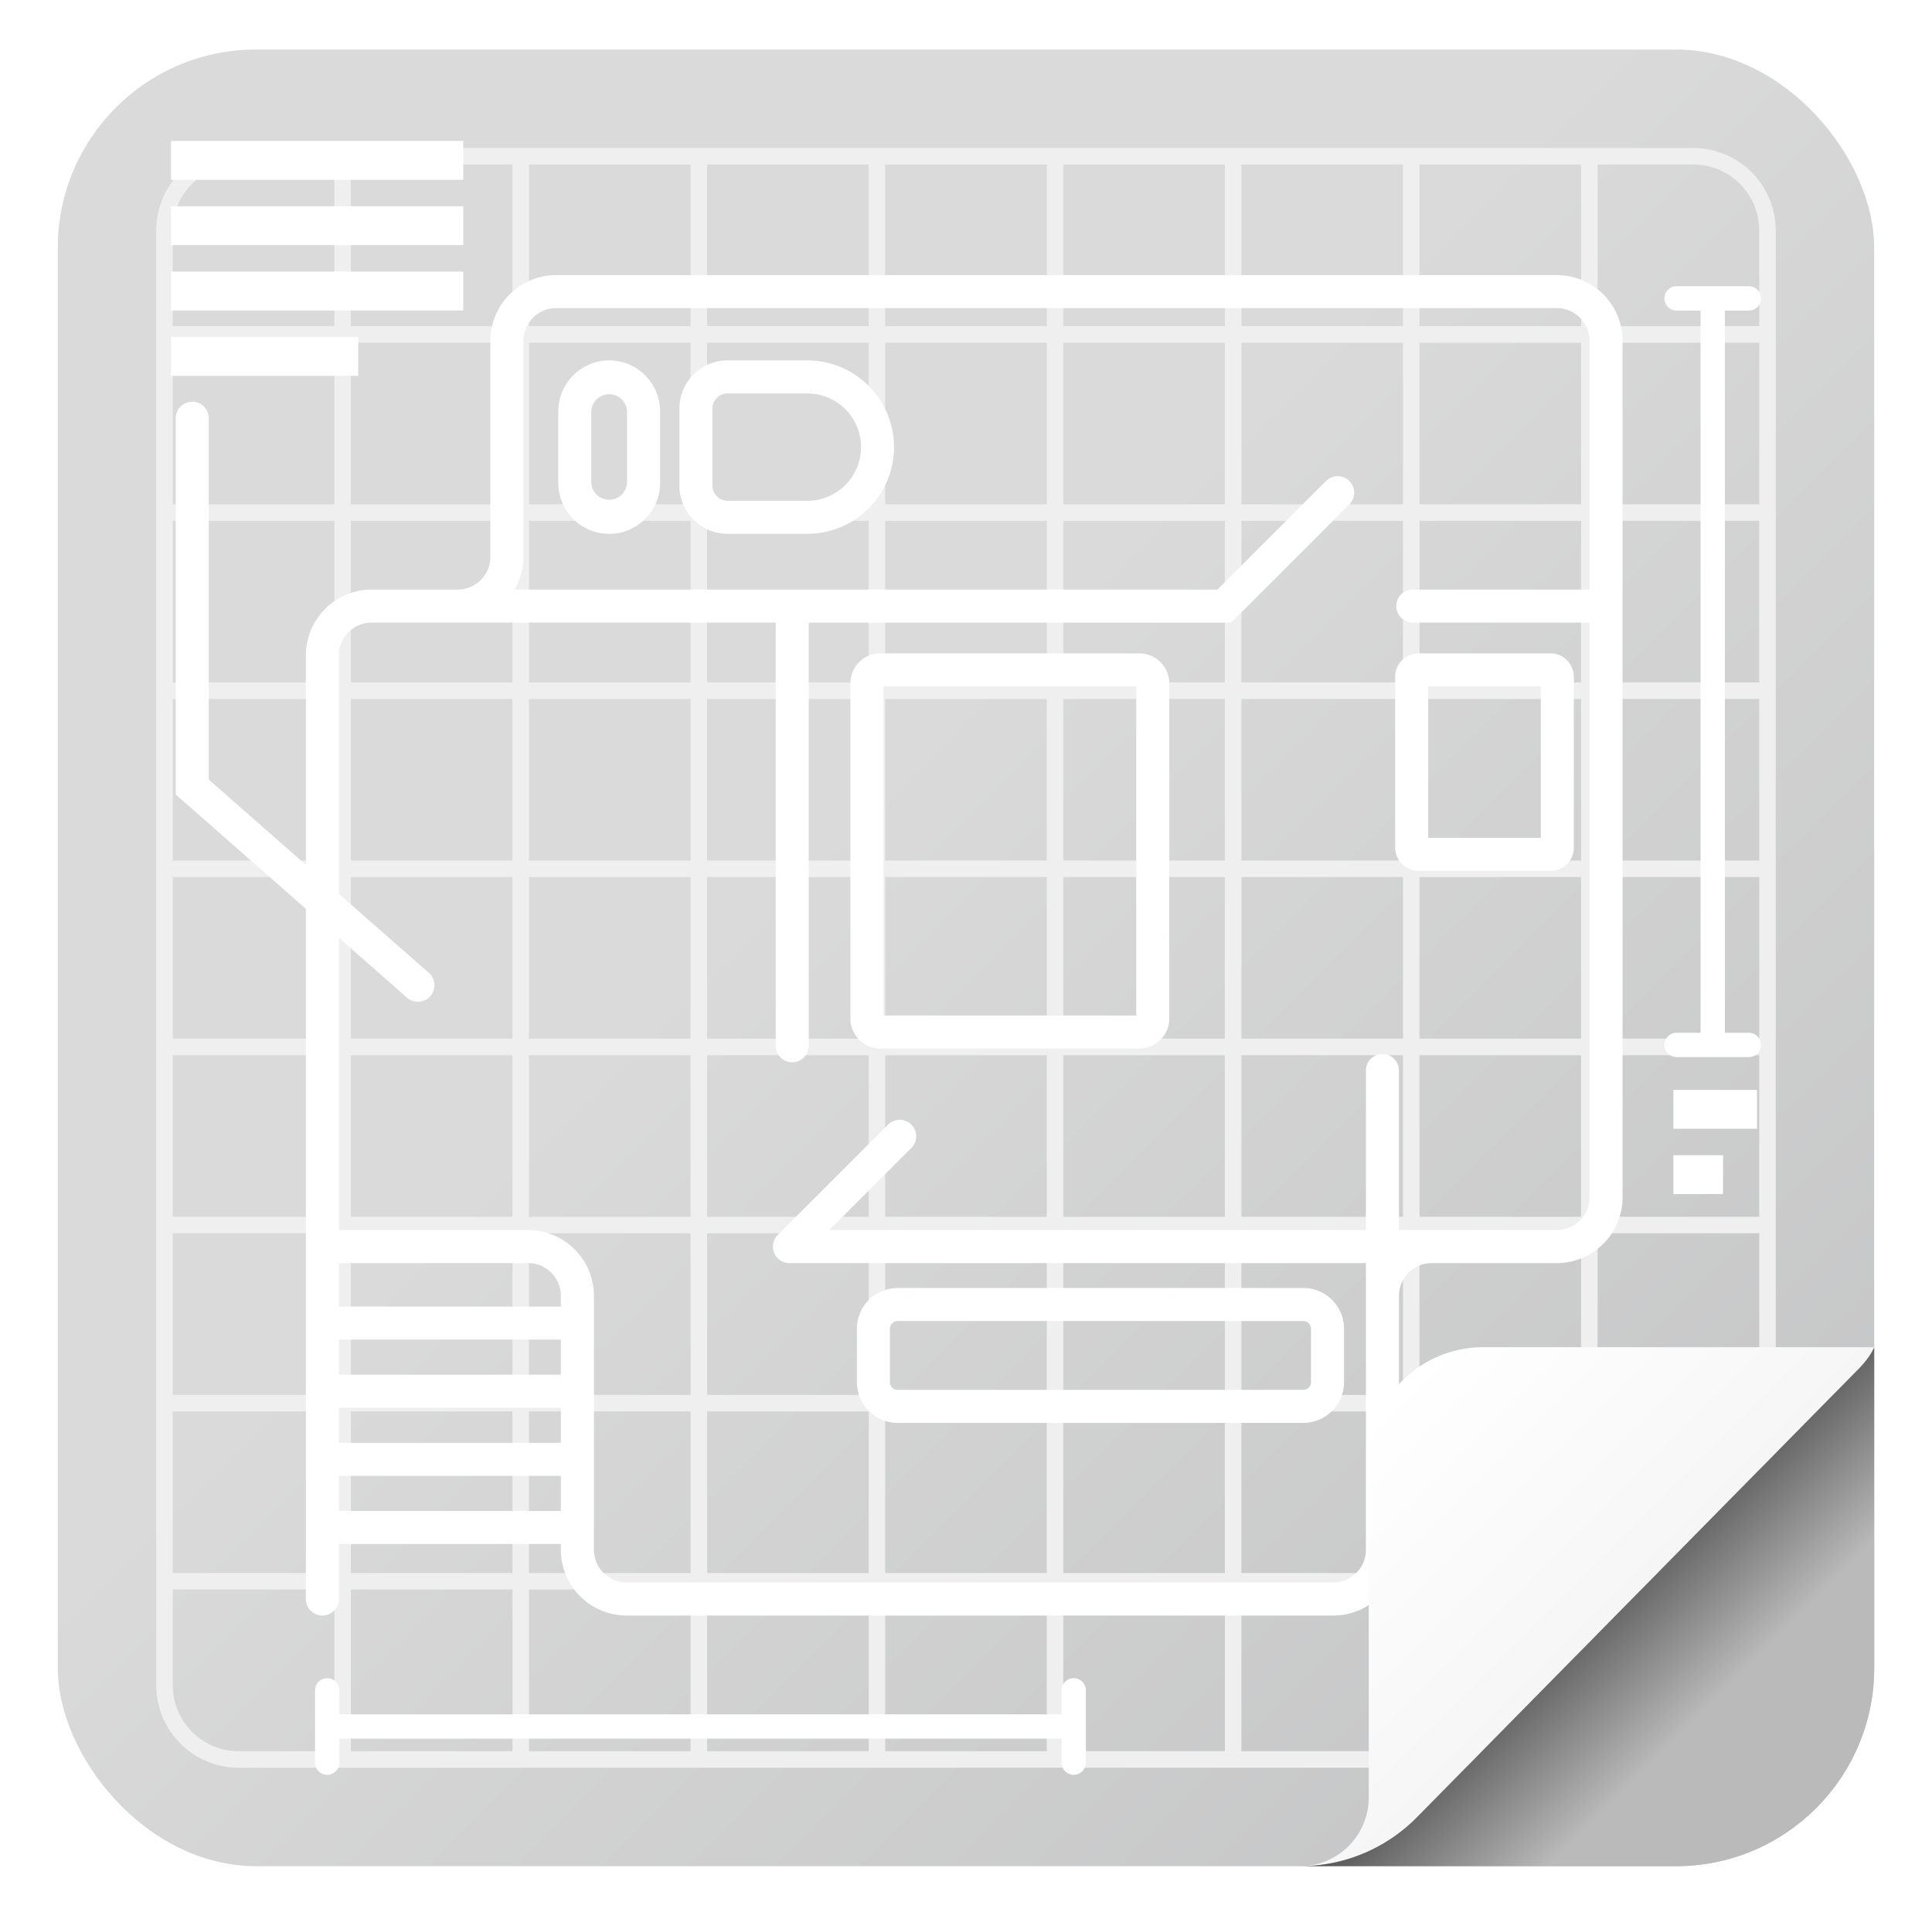 <svg width="117" height="116" fill="none" xmlns="http://www.w3.org/2000/svg"><g filter="url(#a)"><g clip-path="url(#b)"><path d="M104.975 112h-92.95a8.525 8.525 0 0 1-8.525-8.525v-92.95A8.525 8.525 0 0 1 12.025 2h92.95a8.525 8.525 0 0 1 8.525 8.525v92.95a8.525 8.525 0 0 1-8.525 8.525Z" fill="url(#c)"/><path d="M102.547 7.962H14.451a4.996 4.996 0 0 0-4.99 4.99v88.095a4.997 4.997 0 0 0 4.99 4.991h88.096a4.997 4.997 0 0 0 4.99-4.991V12.953a4.996 4.996 0 0 0-4.99-4.99Zm3.99 4.99v5.798h-9.788V8.962h5.797a3.995 3.995 0 0 1 3.991 3.99Zm-52.93 48.94v-9.785h9.785v9.786h-9.786Zm9.785 1v9.786h-9.786v-9.785h9.786Zm-10.786-1h-9.785v-9.785h9.785v9.786Zm1-10.785v-9.785h9.786v9.785h-9.786Zm10.786 1h9.785v9.786h-9.785v-9.786Zm0-1v-9.785h9.785v9.785h-9.785Zm0-10.785v-9.786h9.785v9.786h-9.785Zm-1 0h-9.786v-9.786h9.786v9.786Zm-10.786 0h-9.785v-9.786h9.785v9.786Zm0 1v9.785h-9.785v-9.785h9.785Zm-10.785 9.785h-9.786v-9.785h9.786v9.785Zm0 1v9.786h-9.786v-9.786h9.786Zm0 10.786v9.785h-9.786v-9.785h9.786Zm1 0h9.785v9.785H42.82v-9.785Zm9.785 10.785v9.786h-9.785v-9.786h9.785Zm1 0h9.786v9.786h-9.786v-9.786Zm10.786 0h9.785v9.786h-9.785v-9.786Zm0-1v-9.785h9.785v9.785h-9.785Zm10.786-9.785h9.785v9.785h-9.785v-9.785Zm0-1v-9.786h9.785v9.786h-9.785Zm0-10.786v-9.785h9.785v9.785h-9.785Zm0-10.785v-9.786h9.785v9.786h-9.785Zm0-10.786V19.75h9.785v9.786h-9.785Zm-1 0h-9.786V19.75h9.786v9.786Zm-10.786 0h-9.786V19.75h9.786v9.786Zm-10.786 0h-9.785V19.75h9.785v9.786Zm-10.785 0h-9.786V19.75h9.786v9.786Zm0 1v9.786h-9.786v-9.786h9.786Zm-10.786 9.786h-9.786v-9.786h9.786v9.786Zm0 1v9.785h-9.786v-9.785h9.786Zm0 10.785v9.786h-9.786v-9.786h9.786Zm0 10.786v9.785h-9.786v-9.785h9.786Zm0 10.785v9.786h-9.786v-9.786h9.786Zm1 0h9.786v9.786h-9.786v-9.786Zm9.786 10.786v9.786h-9.786v-9.786h9.786Zm1 0h9.785v9.786H42.82v-9.786Zm10.785 0h9.786v9.786h-9.786v-9.786Zm10.786 0h9.785v9.786h-9.785v-9.786Zm10.786 0h9.785v9.786h-9.785v-9.786Zm0-1v-9.786h9.785v9.786h-9.785Zm10.785-9.786h9.786v9.786h-9.786v-9.786Zm0-1v-9.785h9.786v9.785h-9.786Zm0-10.785v-9.786h9.786v9.786h-9.786Zm0-10.786v-9.785h9.786v9.785h-9.786Zm0-10.785v-9.786h9.786v9.786h-9.786Zm0-10.786V19.75h9.786v9.786h-9.786Zm0-10.786V8.962h9.786v9.788h-9.786Zm-1 0h-9.785V8.962h9.785v9.788Zm-10.785 0h-9.786V8.962h9.786v9.788Zm-10.786 0h-9.786V8.962h9.786v9.788Zm-10.786 0h-9.785V8.962h9.785v9.788Zm-10.785 0h-9.786V8.962h9.786v9.788Zm-10.786 0h-9.786V8.962h9.786v9.788Zm0 1v9.786h-9.786V19.75h9.786Zm-10.786 9.786h-9.788V19.75h9.788v9.786Zm0 1v9.786h-9.788v-9.786h9.788Zm0 10.786v9.785h-9.788v-9.785h9.788Zm0 10.785v9.786h-9.788v-9.786h9.788Zm0 10.786v9.785h-9.788v-9.785h9.788Zm0 10.785v9.786h-9.788v-9.786h9.788Zm0 10.786v9.786h-9.788v-9.786h9.788Zm1 0h9.786v9.786h-9.786v-9.786Zm9.786 10.786v9.788h-9.786V95.25h9.786Zm1 0h9.786v9.788h-9.786V95.25Zm10.785 0h9.786v9.788H42.82V95.25Zm10.786 0h9.786v9.788h-9.786V95.25Zm10.786 0h9.785v9.788h-9.785V95.25Zm10.786 0h9.785v9.788h-9.785V95.25Zm10.785 0h9.786v9.788h-9.786V95.25Zm0-1v-9.786h9.786v9.786h-9.786Zm10.786-9.786h9.788v9.786h-9.788v-9.786Zm0-1v-9.786h9.788v9.786h-9.788Zm0-10.786v-9.785h9.788v9.785h-9.788Zm0-10.785v-9.786h9.788v9.786h-9.788Zm0-10.786v-9.785h9.788v9.785h-9.788Zm0-10.785v-9.786h9.788v9.786h-9.788Zm0-10.786V19.75h9.788v9.786h-9.788ZM14.452 8.962h5.797v9.788H10.46v-5.797c0-2.2 1.79-3.99 3.99-3.99Zm-3.99 92.085V95.25h9.787v9.788h-5.797c-2.2 0-3.99-1.79-3.99-3.991Zm92.085 3.991h-5.798V95.25h9.788v5.797a3.995 3.995 0 0 1-3.99 3.991Z" fill="#EFEFEF"/><path d="M94.28 15.658H33.678a3.985 3.985 0 0 0-3.98 3.98V32.72c0 1.092-.89 1.98-1.981 1.98h-5.213a3.985 3.985 0 0 0-3.98 3.98v12.69l-5.882-5.165v-21.88a1 1 0 0 0-2 0V47.11l7.882 6.92v41.794a1 1 0 0 0 2 0v-3.333h13.441v.353a3.985 3.985 0 0 0 3.98 3.98H80.74a3.985 3.985 0 0 0 3.98-3.98v-15.38c0-1.093.889-1.981 1.981-1.981h7.58a3.985 3.985 0 0 0 3.98-3.98V19.638a3.984 3.984 0 0 0-3.98-3.98ZM31.985 75.483c1.092 0 1.98.888 1.98 1.98v.653H20.524v-2.633h11.46Zm1.98 6.758H20.524v-2.125h13.441v2.125Zm-13.441 2h13.441v2.125H20.524V84.24Zm0 6.25v-2.125h13.441v2.125H20.524ZM94.28 73.483h-9.56v-9.659a1 1 0 0 0-2 0v9.659H50.223l4.955-4.956a1 1 0 1 0-1.414-1.414l-6.662 6.663a1 1 0 0 0 .707 1.707h34.91v17.361c0 1.092-.887 1.98-1.98 1.98H37.947a1.983 1.983 0 0 1-1.98-1.98v-15.38a3.985 3.985 0 0 0-3.981-3.981H20.524V55.787l4.125 3.622a.998.998 0 0 0 1.411-.091 1 1 0 0 0-.091-1.412l-5.445-4.78V38.68c0-1.092.888-1.98 1.98-1.98h24.471v25.623a1 1 0 0 0 2 0V36.701h25.581l7.148-7.148a1 1 0 1 0-1.414-1.414L73.728 34.7H31.165a3.96 3.96 0 0 0 .532-1.98V19.637c0-1.092.888-1.98 1.98-1.98H94.28c1.092 0 1.98.888 1.98 1.98V34.7h-10.7a1 1 0 0 0 0 2h10.7v34.802c0 1.092-.889 1.98-1.98 1.98ZM28.055 7.533h-17.7V9.89h17.7V7.533Zm0 3.957h-17.7v2.356h17.7v-2.357Z" fill="#fff"/><path d="M28.055 15.446h-17.7v2.356h17.7v-2.356Zm78.351 49.547h-5.068v2.357h5.068v-2.357Zm-2.062 3.956h-3.006v2.356h3.006V68.95Zm-82.65-49.548H10.356v2.357h11.338V19.4Zm84.216 42.136h-1.452V17.803h1.452a.736.736 0 1 0 0-1.473h-4.377a.736.736 0 1 0 0 1.473h1.452v43.734h-1.452a.736.736 0 1 0 0 1.472h4.377a.736.736 0 1 0 0-1.472ZM68.995 38.563h-15.68c-1 0-1.815.814-1.815 1.814v20.3c0 1 .814 1.814 1.815 1.814h15.68c1 0 1.815-.814 1.815-1.814v-20.3c0-1-.814-1.814-1.815-1.814Zm-.186 21.928H53.5V40.563h15.31V60.49Zm25.085-21.928h-7.989c-.78 0-1.415.634-1.415 1.415V50.32c0 .78.635 1.415 1.415 1.415h7.99c.78 0 1.415-.635 1.415-1.415V39.978c0-.78-.636-1.416-1.416-1.416Zm-.585 11.172H86.49v-9.172h6.82v9.172ZM48.893 20.824h-4.835a2.919 2.919 0 0 0-2.915 2.916v4.669a2.919 2.919 0 0 0 2.915 2.915h4.835a5.256 5.256 0 0 0 5.25-5.25 5.256 5.256 0 0 0-5.25-5.25Zm0 8.5h-4.835a.917.917 0 0 1-.915-.915v-4.67c0-.504.41-.915.915-.915h4.835a3.254 3.254 0 0 1 3.25 3.25 3.254 3.254 0 0 1-3.25 3.25Zm-12.001-8.5a3.087 3.087 0 0 0-3.083 3.084v4.333c0 1.7 1.383 3.084 3.083 3.084 1.7 0 3.083-1.384 3.083-3.084v-4.333c0-1.7-1.383-3.084-3.083-3.084Zm1.083 7.417a1.085 1.085 0 0 1-2.166 0v-4.333a1.084 1.084 0 0 1 2.166 0v4.333Zm16.383 56.917h24.57a2.468 2.468 0 0 0 2.465-2.466v-3.235a2.468 2.468 0 0 0-2.466-2.466H54.358a2.468 2.468 0 0 0-2.465 2.466v3.235a2.468 2.468 0 0 0 2.465 2.466Zm-.466-5.701c0-.257.21-.466.466-.466h24.569c.257 0 .465.209.465.466v3.235a.466.466 0 0 1-.465.466H54.358a.466.466 0 0 1-.465-.466v-3.235Zm11.131 21.161a.736.736 0 0 0-.736.736v1.452H20.553v-1.452a.736.736 0 0 0-1.473 0v4.377a.736.736 0 1 0 1.473 0v-1.452h43.733v1.452a.736.736 0 1 0 1.473 0v-4.377a.736.736 0 0 0-.736-.736Z" fill="#fff"/><path d="M113.499 80.574s-.205.58-1.011 1.387c-.3.299-26.679 27.076-26.679 27.076A9.936 9.936 0 0 1 78.731 112a4.16 4.16 0 0 0 4.159-4.159V87.506a6.932 6.932 0 0 1 6.932-6.932h23.677Z" fill="url(#d)"/><path d="M113.5 80.575v22.9a8.525 8.525 0 0 1-8.525 8.525H78.732a9.94 9.94 0 0 0 7.078-2.962s26.38-26.778 26.68-27.078c.805-.805 1.01-1.385 1.01-1.385Z" fill="url(#e)"/></g></g><defs><linearGradient id="c" x1="50.187" y1="48.689" x2="196.13" y2="194.632" gradientUnits="userSpaceOnUse"><stop stop-color="#DADADA"/><stop offset="1" stop-color="#A0A2A4"/></linearGradient><linearGradient id="d" x1="83.674" y1="83.849" x2="97.335" y2="97.51" gradientUnits="userSpaceOnUse"><stop stop-color="#fff"/><stop offset="1" stop-color="#F6F6F6"/></linearGradient><linearGradient id="e" x1="102.828" y1="103.002" x2="94.656" y2="94.829" gradientUnits="userSpaceOnUse"><stop stop-color="#BABABA"/><stop offset="1" stop-color="#454545"/></linearGradient><clipPath id="b"><rect x="3.5" y="2" width="110" height="110" rx="12" fill="#fff"/></clipPath><filter id="a" x=".5" y="0" width="116" height="116" filterUnits="userSpaceOnUse" color-interpolation-filters="sRGB"><feFlood flood-opacity="0" result="BackgroundImageFix"/><feColorMatrix in="SourceAlpha" values="0 0 0 0 0 0 0 0 0 0 0 0 0 0 0 0 0 0 127 0" result="hardAlpha"/><feOffset dy="1"/><feGaussianBlur stdDeviation="1.5"/><feComposite in2="hardAlpha" operator="out"/><feColorMatrix values="0 0 0 0 0 0 0 0 0 0 0 0 0 0 0 0 0 0 0.6 0"/><feBlend in2="BackgroundImageFix" result="effect1_dropShadow_164_7058"/><feBlend in="SourceGraphic" in2="effect1_dropShadow_164_7058" result="shape"/></filter></defs></svg>